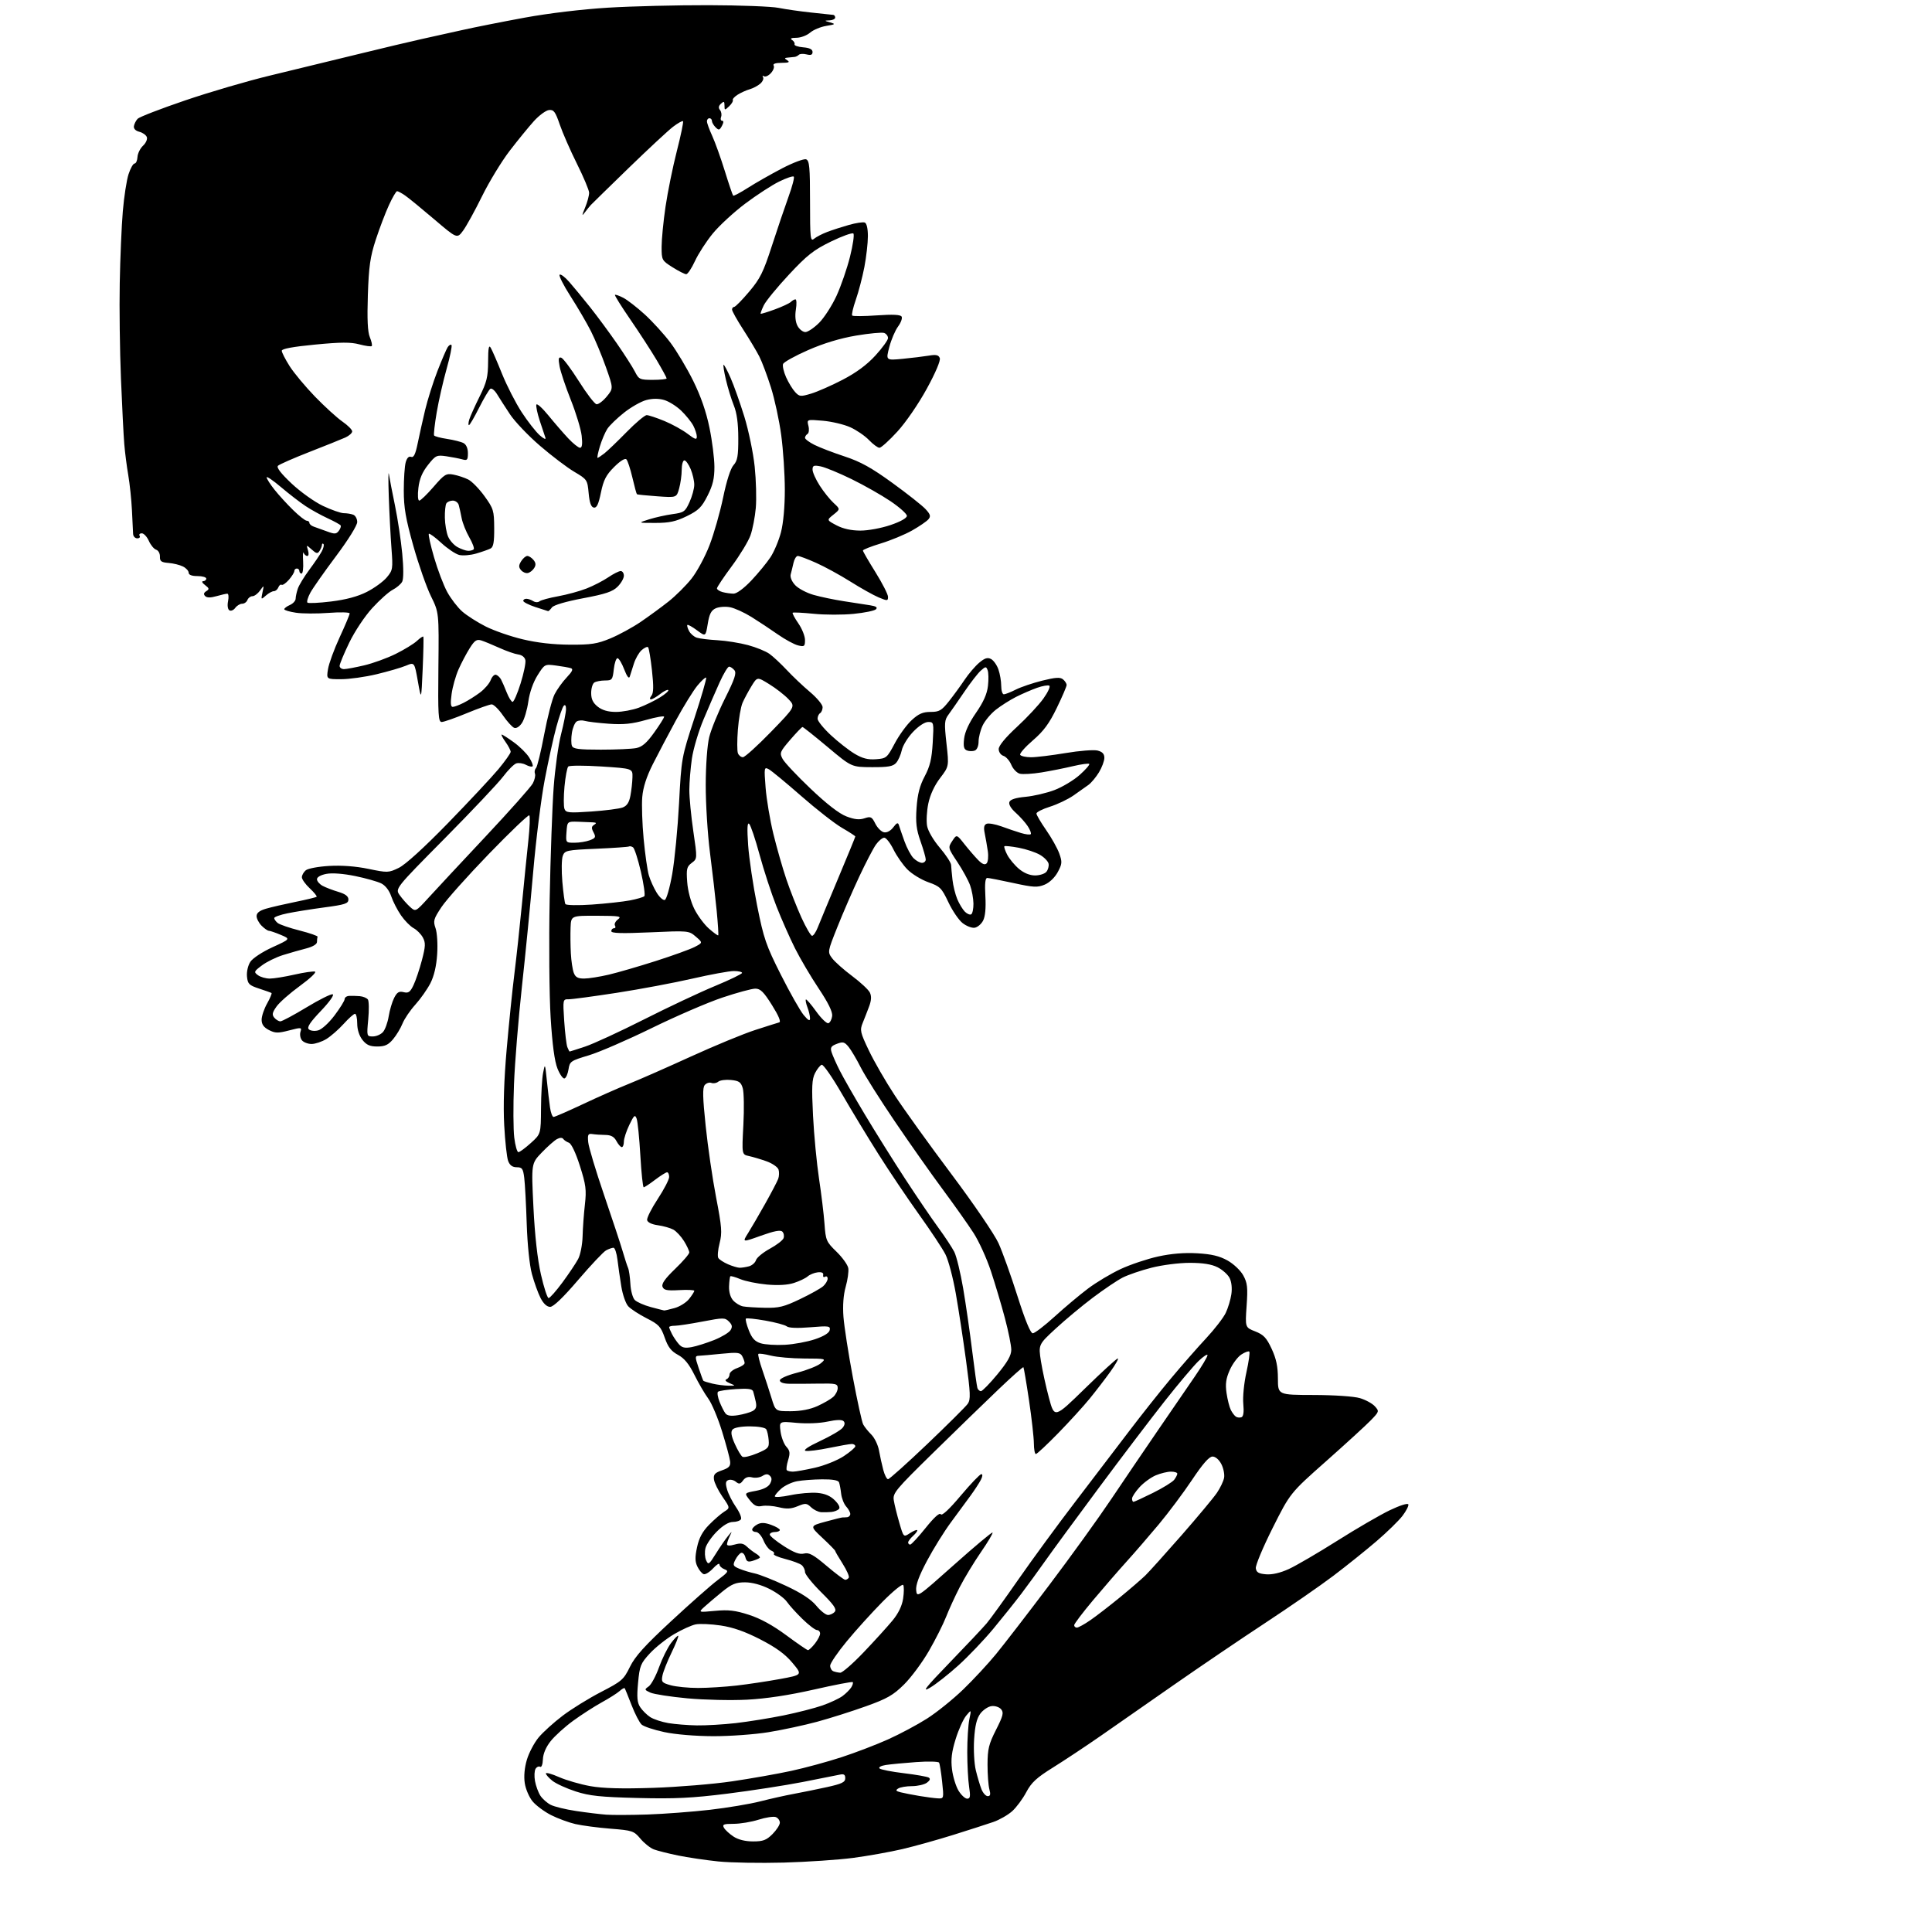 <?xml version="1.0" encoding="UTF-8" standalone="no"?>
<svg 
  version="1.1" 
  xmlns="http://www.w3.org/2000/svg" 
  xmlns:xlink="http://www.w3.org/1999/xlink" 
  xmlns:svg="http://www.w3.org/2000/svg"
  xmlns:rdf="http://www.w3.org/1999/02/22-rdf-syntax-ns#"
  xmlns:cc="http://creativecommons.org/ns#"
  xmlns:dc="http://purl.org/dc/elements/1.1/"
  viewBox="0 0 768 768"
  width="768"
  height="768"
>
<style>svg {background-color: white; }</style>"
<path stroke="none" fill="black" fill-rule="evenodd" d="M311.50,740.41C302.15,740.66 290.45,740.46 285.50,739.95C280.55,739.44 273.35,738.37 269.50,737.58C265.65,736.79 261.34,735.70 259.91,735.16C258.49,734.62 256.09,732.71 254.58,730.91C251.97,727.81 251.41,727.62 242.67,726.93C237.63,726.53 231.33,725.69 228.68,725.08C226.02,724.46 221.69,722.86 219.06,721.53C216.42,720.19 213.13,717.76 211.75,716.12C210.37,714.48 208.96,711.20 208.60,708.82C208.19,706.08 208.50,702.67 209.45,699.50C210.27,696.75 212.36,692.79 214.09,690.69C215.82,688.60 220.13,684.70 223.67,682.02C227.20,679.34 234.07,675.10 238.92,672.59C247.16,668.34 247.92,667.68 250.40,662.61C252.44,658.44 256.25,654.21 266.78,644.45C274.33,637.44 282.64,630.10 285.26,628.13C289.52,624.93 289.81,624.48 288.01,623.81C286.91,623.40 286.00,622.53 286.00,621.89C286.00,621.24 284.86,621.93 283.48,623.43C282.09,624.93 280.40,625.97 279.73,625.75C279.05,625.53 277.93,624.19 277.24,622.77C276.27,620.78 276.23,619.00 277.09,615.04C277.88,611.35 279.23,608.82 281.85,606.15C283.86,604.10 286.57,601.75 287.88,600.92C290.25,599.42 290.25,599.42 287.18,594.96C285.49,592.51 283.97,589.42 283.81,588.10C283.56,586.14 284.14,585.47 287.00,584.48C289.83,583.50 290.45,582.81 290.23,580.88C290.09,579.57 288.64,574.20 287.01,568.94C285.39,563.69 282.93,557.84 281.53,555.94C280.14,554.05 277.66,549.79 276.02,546.49C273.88,542.19 272.03,539.93 269.50,538.57C266.80,537.12 265.55,535.50 264.23,531.73C262.70,527.35 261.88,526.48 257.00,524.01C253.97,522.47 250.70,520.33 249.71,519.24C248.73,518.15 247.50,514.62 246.98,511.38C246.45,508.15 245.76,503.36 245.45,500.75C245.14,498.14 244.43,496.00 243.87,496.00C243.32,496.00 242.00,496.46 240.94,497.03C239.88,497.60 234.89,502.89 229.85,508.78C223.88,515.77 219.99,519.50 218.69,519.50C217.42,519.50 216.04,518.23 214.89,516.00C213.90,514.08 212.36,509.80 211.46,506.50C210.49,502.92 209.66,494.85 209.38,486.50C209.13,478.80 208.69,470.59 208.40,468.25C207.94,464.54 207.56,464.00 205.41,464.00C203.71,464.00 202.66,463.23 202.00,461.51C201.48,460.14 200.77,453.73 200.43,447.26C200.01,439.54 200.35,429.15 201.42,417.00C202.31,406.82 203.69,393.32 204.49,387.00C205.28,380.68 206.62,368.30 207.47,359.50C208.31,350.70 209.47,339.27 210.03,334.11C210.59,328.94 210.76,324.44 210.41,324.11C210.06,323.77 202.84,330.67 194.36,339.43C185.89,348.20 177.39,357.71 175.49,360.58C172.35,365.31 172.13,366.09 173.14,368.98C173.76,370.75 174.05,375.33 173.78,379.33C173.48,384.02 172.54,388.01 171.09,390.85C169.86,393.24 167.17,397.07 165.11,399.35C163.04,401.63 160.75,405.02 160.00,406.88C159.26,408.74 157.56,411.56 156.23,413.13C154.35,415.37 152.98,416.00 149.98,416.00C147.03,416.00 145.67,415.39 144.07,413.37C142.79,411.73 142.00,409.26 142.00,406.87C142.00,404.74 141.60,403.00 141.12,403.00C140.63,403.00 138.59,404.81 136.59,407.03C134.59,409.25 131.50,411.94 129.73,413.03C127.95,414.11 125.32,414.99 123.87,415.00C122.43,415.00 120.70,414.35 120.04,413.55C119.38,412.75 119.11,411.24 119.44,410.19C120.02,408.37 119.81,408.34 114.92,409.61C110.51,410.76 109.38,410.73 106.89,409.45C104.83,408.38 104.00,407.20 104.00,405.36C104.00,403.94 104.98,401.03 106.18,398.90C107.38,396.77 108.16,394.89 107.93,394.74C107.69,394.58 105.47,393.79 103.00,392.98C98.99,391.66 98.47,391.14 98.18,388.18C98.00,386.27 98.57,383.78 99.52,382.33C100.46,380.90 104.29,378.38 108.34,376.53C115.50,373.26 115.50,373.26 111.63,371.63C109.50,370.73 107.36,370.00 106.88,370.00C106.40,370.00 105.10,369.10 104.00,368.00C102.90,366.90 102.00,365.17 102.00,364.16C102.00,362.89 103.17,361.98 105.75,361.22C107.81,360.62 113.09,359.40 117.47,358.51C121.86,357.62 125.63,356.70 125.86,356.48C126.09,356.25 124.86,354.74 123.14,353.13C121.41,351.52 120.00,349.53 120.00,348.72C120.00,347.91 120.70,346.66 121.56,345.95C122.41,345.24 126.59,344.46 130.85,344.22C135.79,343.93 141.42,344.35 146.45,345.39C154.08,346.97 154.45,346.96 158.52,344.99C161.13,343.73 168.51,337.02 177.98,327.30C186.37,318.68 195.43,308.99 198.12,305.77C200.80,302.54 203.00,299.43 203.00,298.85C203.00,298.28 202.07,296.50 200.93,294.90C199.79,293.31 199.12,292.00 199.44,292.00C199.76,292.00 201.92,293.38 204.25,295.07C206.58,296.75 209.33,299.47 210.36,301.11C211.40,302.74 212.01,304.33 211.71,304.62C211.41,304.92 210.22,304.65 209.05,304.03C207.88,303.40 206.15,303.15 205.21,303.47C204.27,303.79 201.93,306.14 200.00,308.70C198.07,311.27 187.62,322.33 176.77,333.30C157.04,353.24 157.04,353.24 158.91,355.87C159.94,357.32 161.78,359.40 163.00,360.50C165.21,362.50 165.21,362.50 170.36,356.85C173.19,353.74 183.37,342.82 192.98,332.58C202.60,322.33 211.07,312.80 211.81,311.39C212.55,309.99 212.93,308.25 212.65,307.54C212.38,306.83 212.57,305.83 213.06,305.34C213.56,304.84 215.03,298.82 216.32,291.96C217.62,285.11 219.47,277.93 220.45,276.00C221.43,274.07 223.60,271.05 225.28,269.28C227.53,266.91 227.96,265.94 226.92,265.61C226.14,265.36 223.47,264.88 221.00,264.56C216.54,263.97 216.47,264.01 213.68,268.45C211.96,271.19 210.53,275.25 210.02,278.86C209.56,282.13 208.43,285.94 207.52,287.34C206.52,288.86 205.27,289.66 204.39,289.32C203.59,289.01 201.57,286.79 199.92,284.38C198.26,281.97 196.26,280.00 195.46,280.00C194.67,280.00 190.22,281.58 185.57,283.50C180.92,285.43 176.42,287.00 175.58,287.00C174.24,287.00 174.07,284.24 174.27,265.25C174.50,243.49 174.50,243.49 171.31,237.00C169.55,233.42 166.40,224.43 164.31,217.00C161.27,206.19 160.51,201.81 160.51,195.00C160.51,190.32 160.85,185.28 161.27,183.79C161.76,182.03 162.51,181.26 163.42,181.61C164.45,182.00 165.14,180.61 166.02,176.32C166.67,173.12 168.01,167.12 168.99,163.00C169.98,158.88 172.18,151.90 173.89,147.50C175.61,143.10 177.43,138.84 177.95,138.03C178.47,137.22 179.15,136.82 179.47,137.14C179.79,137.46 178.92,141.72 177.54,146.61C176.16,151.50 174.38,159.31 173.59,163.97C172.80,168.63 172.34,172.74 172.56,173.10C172.79,173.47 175.12,174.09 177.74,174.48C180.36,174.88 183.29,175.62 184.25,176.13C185.34,176.71 186.00,178.24 186.00,180.15C186.00,182.87 185.73,183.16 183.75,182.60C182.51,182.26 179.67,181.70 177.42,181.37C173.57,180.81 173.17,181.00 170.13,184.83C167.85,187.71 166.74,190.36 166.32,193.95C165.97,196.89 166.12,199.00 166.67,199.00C167.19,199.00 169.74,196.54 172.34,193.53C176.67,188.52 177.33,188.11 180.28,188.67C182.05,189.01 184.68,189.88 186.13,190.61C187.58,191.33 190.48,194.31 192.58,197.21C196.17,202.18 196.41,202.95 196.45,209.89C196.49,215.48 196.14,217.46 195.00,218.04C194.18,218.46 191.63,219.36 189.34,220.03C187.05,220.71 183.99,220.96 182.53,220.60C181.07,220.23 177.87,218.08 175.42,215.82C172.97,213.56 170.74,211.93 170.47,212.20C170.20,212.47 171.13,216.69 172.55,221.57C173.97,226.46 176.31,232.63 177.76,235.30C179.21,237.96 181.90,241.46 183.74,243.08C185.58,244.69 189.77,247.37 193.06,249.03C196.34,250.69 202.96,252.99 207.77,254.13C213.47,255.50 219.97,256.24 226.50,256.27C235.01,256.32 237.41,255.94 242.63,253.78C246.00,252.38 251.40,249.44 254.63,247.25C257.86,245.05 262.86,241.40 265.74,239.12C268.62,236.84 272.75,232.73 274.91,229.99C277.08,227.25 280.29,221.29 282.04,216.75C283.80,212.21 286.23,203.66 287.46,197.75C288.83,191.12 290.41,186.20 291.59,184.90C293.16,183.16 293.50,181.26 293.48,174.14C293.47,168.23 292.90,164.12 291.69,161.13C290.72,158.73 289.30,154.12 288.55,150.88C287.79,147.65 287.39,145.00 287.64,145.00C287.90,145.00 289.16,147.37 290.44,150.27C291.72,153.17 294.17,160.07 295.88,165.60C297.58,171.13 299.44,180.08 300.00,185.50C300.56,190.91 300.76,198.30 300.44,201.92C300.12,205.54 299.17,210.44 298.33,212.80C297.49,215.17 294.14,220.68 290.90,225.06C287.65,229.43 285.00,233.41 285.00,233.89C285.00,234.37 286.01,235.04 287.25,235.37C288.49,235.70 290.45,235.98 291.60,235.99C292.86,235.99 295.72,233.88 298.68,230.75C301.41,227.86 304.83,223.70 306.28,221.50C307.73,219.30 309.61,214.82 310.46,211.54C311.40,207.88 311.99,201.32 311.98,194.54C311.97,188.47 311.33,178.78 310.55,173.00C309.78,167.22 307.94,158.68 306.46,154.00C304.98,149.32 302.91,143.81 301.86,141.75C300.82,139.69 297.94,134.88 295.48,131.07C293.02,127.27 291.00,123.67 291.00,123.07C291.00,122.48 291.38,122.00 291.84,122.00C292.31,122.00 294.98,119.29 297.78,115.97C302.16,110.80 303.44,108.23 306.84,97.72C309.02,91.00 312.01,82.19 313.47,78.15C314.94,74.11 315.87,70.54 315.54,70.21C315.21,69.88 312.58,70.77 309.69,72.19C306.80,73.61 300.73,77.56 296.20,80.97C291.67,84.38 285.88,89.72 283.33,92.84C280.78,95.95 277.61,100.86 276.27,103.75C274.94,106.64 273.37,109.00 272.78,109.00C272.19,109.00 269.75,107.76 267.36,106.25C263.10,103.56 263.00,103.38 263.00,98.13C263.00,95.17 263.70,87.97 264.56,82.13C265.42,76.28 267.44,66.36 269.05,60.07C270.66,53.78 271.77,48.43 271.51,48.18C271.26,47.93 269.48,48.92 267.55,50.39C265.62,51.86 257.69,59.24 249.91,66.78C242.14,74.33 235.36,80.95 234.85,81.50C234.35,82.05 233.26,83.40 232.43,84.50C231.25,86.09 231.28,85.67 232.60,82.50C233.51,80.30 234.22,77.63 234.18,76.57C234.13,75.51 231.95,70.33 229.33,65.07C226.71,59.81 223.64,52.80 222.51,49.50C220.77,44.41 220.12,43.54 218.24,43.74C217.02,43.87 214.33,45.84 212.26,48.12C210.19,50.41 205.87,55.70 202.65,59.89C199.43,64.07 194.47,72.22 191.62,78.00C188.78,83.78 185.38,89.94 184.07,91.71C181.69,94.91 181.69,94.91 172.59,87.16C167.59,82.90 162.39,78.64 161.03,77.71C159.67,76.77 158.24,76.00 157.85,76.00C157.46,76.00 156.00,78.51 154.59,81.58C153.18,84.65 150.83,90.84 149.36,95.33C147.16,102.09 146.61,105.88 146.23,117.27C145.91,126.94 146.14,131.93 147.02,134.05C147.71,135.71 148.04,137.29 147.77,137.56C147.49,137.84 145.29,137.53 142.86,136.89C139.44,135.97 135.49,135.99 125.23,136.98C116.45,137.82 112.00,138.65 112.00,139.43C112.00,140.08 113.41,142.83 115.13,145.55C116.85,148.26 121.41,153.72 125.24,157.68C129.08,161.64 133.98,166.10 136.11,167.58C138.25,169.06 140.00,170.81 140.00,171.48C140.00,172.14 138.79,173.23 137.30,173.91C135.82,174.58 129.41,177.16 123.05,179.64C116.70,182.12 111.05,184.60 110.50,185.15C109.83,185.82 111.62,188.16 115.89,192.19C119.45,195.54 125.00,199.50 128.39,201.11C131.75,202.70 135.48,204.00 136.67,204.00C137.86,204.00 139.55,204.27 140.42,204.61C141.29,204.94 142.00,206.25 142.00,207.52C142.00,208.86 138.45,214.57 133.56,221.10C128.92,227.30 124.32,233.84 123.35,235.64C122.38,237.45 121.87,239.20 122.21,239.55C122.56,239.89 126.80,239.69 131.64,239.10C137.55,238.37 142.19,237.13 145.80,235.30C148.75,233.81 152.32,231.22 153.72,229.56C156.15,226.67 156.23,226.14 155.62,218.02C155.26,213.33 154.78,204.10 154.55,197.50C154.32,190.90 154.34,186.85 154.60,188.50C154.85,190.15 155.94,195.78 157.02,201.00C158.10,206.22 159.39,214.78 159.89,220.00C160.45,225.82 160.44,230.17 159.87,231.24C159.36,232.20 157.67,233.64 156.12,234.44C154.56,235.24 150.91,238.51 147.99,241.70C145.00,244.97 141.01,250.96 138.84,255.45C136.73,259.82 135.00,263.98 135.00,264.70C135.00,265.41 135.79,265.99 136.75,265.99C137.71,265.98 141.34,265.30 144.81,264.48C148.28,263.66 153.91,261.62 157.31,259.93C160.72,258.24 164.51,255.92 165.75,254.76C166.98,253.60 168.12,252.85 168.28,253.08C168.44,253.31 168.32,259.12 168.02,266.00C167.47,278.50 167.47,278.50 166.11,270.85C164.76,263.20 164.76,263.20 161.37,264.62C159.51,265.40 154.27,266.92 149.74,268.01C145.21,269.10 138.85,269.99 135.62,269.99C129.74,270.00 129.74,270.00 130.39,265.99C130.74,263.78 132.82,258.09 135.01,253.35C137.21,248.60 139.00,244.33 139.00,243.85C139.00,243.38 135.24,243.28 130.65,243.63C126.06,243.98 120.21,243.96 117.65,243.57C115.09,243.19 113.00,242.56 113.00,242.18C113.00,241.79 114.01,241.03 115.25,240.49C116.49,239.94 117.51,238.82 117.52,238.00C117.53,237.18 117.92,235.38 118.39,234.00C118.85,232.62 120.90,229.25 122.95,226.50C125.00,223.75 127.23,220.45 127.92,219.16C128.60,217.88 128.90,216.57 128.58,216.25C128.26,215.93 127.99,216.08 127.98,216.58C127.98,217.09 127.55,218.16 127.05,218.96C126.26,220.20 125.80,220.13 123.93,218.46C121.73,216.50 121.73,216.50 122.43,218.75C122.83,220.03 122.71,221.00 122.15,221.00C121.61,221.00 120.95,220.44 120.70,219.75C120.44,219.06 120.35,220.64 120.50,223.25C120.65,225.86 120.37,228.00 119.88,228.00C119.40,228.00 119.00,227.55 119.00,227.00C119.00,226.45 118.55,226.00 118.00,226.00C117.45,226.00 117.00,226.45 117.00,226.99C117.00,227.54 116.03,229.10 114.85,230.46C113.67,231.82 112.36,232.72 111.95,232.47C111.54,232.22 110.95,232.68 110.64,233.51C110.32,234.33 109.52,235.00 108.86,235.00C108.20,235.00 106.77,235.79 105.68,236.75C103.75,238.46 103.72,238.42 104.34,235.50C104.98,232.51 104.98,232.51 103.37,234.75C102.48,235.99 101.12,237.00 100.35,237.00C99.57,237.00 98.68,237.68 98.36,238.50C98.05,239.33 97.10,240.00 96.25,240.00C95.41,240.00 94.18,240.74 93.51,241.65C92.85,242.56 91.80,242.99 91.18,242.61C90.53,242.21 90.31,240.69 90.66,238.96C90.98,237.33 90.85,236.00 90.37,236.00C89.88,236.00 87.93,236.45 86.03,236.99C83.70,237.66 82.25,237.65 81.55,236.95C80.84,236.24 80.98,235.63 82.00,235.00C83.27,234.21 83.20,233.86 81.50,232.57C80.39,231.74 80.06,231.05 80.75,231.03C81.44,231.01 82.00,230.55 82.00,230.00C82.00,229.45 80.42,229.00 78.50,229.00C76.25,229.00 75.00,228.52 75.00,227.67C75.00,226.94 73.99,225.83 72.75,225.20C71.51,224.57 68.92,223.93 67.00,223.78C64.10,223.55 63.51,223.12 63.58,221.26C63.62,220.03 62.95,218.80 62.08,218.52C61.21,218.25 59.90,216.67 59.17,215.01C58.43,213.36 57.17,212.00 56.36,212.00C55.55,212.00 55.16,212.45 55.50,213.00C55.84,213.55 55.42,214.00 54.56,214.00C53.70,214.00 52.96,213.21 52.91,212.25C52.86,211.29 52.65,207.05 52.45,202.83C52.24,198.61 51.58,192.31 50.98,188.83C50.38,185.35 49.67,179.80 49.40,176.50C49.12,173.20 48.53,161.50 48.08,150.50C47.63,139.50 47.41,122.40 47.60,112.50C47.78,102.60 48.33,89.78 48.82,84.00C49.31,78.22 50.33,71.59 51.10,69.25C51.86,66.91 52.94,65.00 53.49,65.00C54.05,65.00 54.57,63.84 54.65,62.42C54.73,61.00 55.73,58.97 56.87,57.91C58.01,56.84 58.68,55.32 58.36,54.48C58.04,53.66 56.70,52.71 55.37,52.38C53.88,52.00 53.07,51.15 53.23,50.14C53.38,49.24 54.05,47.92 54.72,47.21C55.38,46.51 63.87,43.22 73.58,39.92C83.29,36.61 98.49,32.16 107.36,30.03C116.24,27.90 131.82,24.11 142.00,21.61C152.18,19.12 163.65,16.39 167.50,15.55C171.35,14.71 178.55,13.11 183.50,12.00C188.45,10.88 199.70,8.65 208.50,7.03C218.08,5.27 231.40,3.68 241.71,3.05C251.18,2.47 269.18,2.03 281.71,2.06C294.25,2.09 306.75,2.57 309.50,3.13C312.25,3.68 318.10,4.52 322.50,4.99C326.90,5.46 330.84,5.88 331.25,5.92C331.66,5.96 332.00,6.45 332.00,7.00C332.00,7.55 330.99,8.04 329.75,8.10C327.61,8.19 327.62,8.23 330.00,8.91C332.26,9.56 332.10,9.69 328.42,10.30C326.18,10.67 323.30,11.88 322.02,12.98C320.74,14.09 318.30,15.01 316.60,15.02C314.52,15.03 313.94,15.31 314.84,15.88C315.57,16.34 316.02,17.12 315.84,17.61C315.65,18.10 317.19,18.64 319.25,18.81C321.83,19.02 323.00,19.60 323.00,20.67C323.00,21.79 322.36,22.06 320.65,21.63C319.36,21.30 317.97,21.37 317.57,21.77C317.16,22.17 316.42,22.56 315.92,22.62C315.41,22.69 314.21,22.81 313.25,22.89C311.75,23.01 311.71,23.17 313.00,24.00C314.11,24.72 313.52,24.97 310.69,24.98C308.26,24.99 307.12,25.38 307.54,26.06C307.90,26.65 307.42,27.99 306.46,29.04C305.51,30.09 304.27,30.67 303.71,30.32C303.15,29.97 302.97,30.15 303.32,30.71C303.67,31.27 303.18,32.41 302.23,33.25C301.28,34.08 299.38,35.09 298.00,35.49C296.62,35.88 294.47,36.86 293.22,37.65C291.96,38.44 291.10,39.41 291.31,39.79C291.51,40.18 290.85,41.29 289.84,42.25C288.08,43.92 288.00,43.91 288.00,41.96C288.00,40.27 287.76,40.14 286.60,41.21C285.63,42.10 285.51,42.88 286.21,43.74C286.77,44.42 286.96,45.66 286.64,46.49C286.32,47.32 286.51,48.00 287.07,48.00C287.71,48.00 287.68,48.72 286.99,50.02C286.04,51.79 285.72,51.86 284.45,50.60C283.65,49.80 283.00,48.66 283.00,48.07C283.00,47.48 282.55,47.00 282.00,47.00C281.45,47.00 281.01,47.56 281.02,48.25C281.03,48.94 281.97,51.52 283.11,54.00C284.25,56.48 286.50,62.75 288.11,67.94C289.72,73.13 291.22,77.55 291.44,77.77C291.66,77.99 294.29,76.59 297.30,74.67C300.30,72.75 306.39,69.28 310.83,66.96C315.29,64.64 319.60,63.02 320.45,63.34C321.76,63.85 322.00,66.44 322.00,80.09C322.00,94.85 322.14,96.13 323.62,94.90C324.51,94.17 326.87,92.94 328.87,92.19C330.86,91.43 334.75,90.18 337.50,89.40C340.25,88.62 343.06,88.20 343.75,88.46C344.52,88.75 345.00,90.85 345.00,93.88C345.00,96.60 344.37,102.13 343.60,106.17C342.82,110.20 341.29,116.06 340.19,119.19C339.10,122.31 338.46,125.12 338.77,125.44C339.09,125.76 343.48,125.73 348.53,125.37C354.85,124.93 357.93,125.07 358.40,125.84C358.78,126.45 358.15,128.22 357.01,129.77C355.86,131.32 354.29,134.99 353.52,137.93C352.11,143.28 352.11,143.28 358.80,142.64C362.49,142.28 367.18,141.71 369.23,141.37C372.13,140.88 373.10,141.10 373.58,142.35C373.95,143.32 371.90,148.17 368.40,154.55C365.09,160.60 360.07,167.90 356.71,171.57C353.47,175.11 350.27,178.00 349.60,178.00C348.93,178.00 347.05,176.62 345.44,174.94C343.83,173.25 340.48,170.96 338.00,169.84C335.53,168.72 330.62,167.56 327.10,167.25C320.71,166.70 320.71,166.70 321.36,169.29C321.72,170.71 321.56,172.16 321.00,172.50C320.45,172.84 320.00,173.53 320.00,174.04C320.00,174.55 321.69,175.81 323.75,176.84C325.81,177.88 331.21,179.95 335.74,181.44C342.11,183.54 346.42,185.93 354.74,191.97C360.66,196.26 366.58,200.94 367.90,202.36C369.85,204.46 370.07,205.22 369.07,206.42C368.39,207.23 365.46,209.24 362.56,210.88C359.66,212.52 354.07,214.83 350.14,216.03C346.21,217.22 343.01,218.49 343.02,218.85C343.03,219.21 345.28,223.09 348.02,227.48C350.76,231.88 353.00,236.27 353.00,237.25C353.00,238.91 352.76,238.93 349.27,237.47C347.22,236.61 342.16,233.78 338.02,231.17C333.89,228.57 327.74,225.21 324.37,223.72C321.01,222.22 317.75,221.00 317.14,221.00C316.54,221.00 315.76,222.24 315.43,223.75C315.09,225.26 314.59,227.33 314.31,228.34C314.02,229.42 314.76,231.18 316.11,232.62C317.37,233.96 320.68,235.71 323.45,236.49C326.23,237.28 331.65,238.41 335.50,239.00C339.35,239.60 344.02,240.32 345.88,240.61C348.25,240.98 348.95,241.45 348.20,242.20C347.62,242.78 343.63,243.60 339.32,244.02C335.02,244.45 327.90,244.44 323.50,243.99C319.10,243.55 315.32,243.36 315.10,243.58C314.88,243.79 315.89,245.68 317.35,247.79C318.81,249.89 320.00,252.87 320.00,254.41C320.00,256.96 319.75,257.16 317.25,256.56C315.74,256.20 312.12,254.23 309.21,252.20C306.31,250.16 301.58,247.04 298.71,245.25C295.85,243.47 292.00,241.72 290.17,241.38C288.34,241.03 285.80,241.23 284.51,241.81C282.71,242.63 281.98,244.06 281.34,247.99C280.50,253.09 280.50,253.09 277.07,250.56C275.19,249.16 273.46,248.20 273.24,248.43C273.02,248.65 273.32,249.74 273.92,250.85C274.51,251.96 275.90,253.15 277.01,253.50C278.12,253.86 281.83,254.31 285.26,254.50C288.69,254.70 294.14,255.58 297.37,256.45C300.60,257.32 304.43,258.88 305.87,259.92C307.32,260.95 310.41,263.84 312.75,266.33C315.08,268.83 319.24,272.77 322.00,275.09C324.75,277.41 327.00,280.12 327.00,281.10C327.00,282.08 326.55,283.16 326.00,283.50C325.45,283.84 325.00,284.84 325.00,285.71C325.00,286.59 327.36,289.52 330.25,292.21C333.14,294.90 337.39,298.23 339.69,299.61C342.81,301.48 344.98,302.04 348.19,301.81C352.34,301.51 352.62,301.28 355.68,295.51C357.43,292.21 360.46,288.05 362.42,286.26C365.17,283.73 366.86,283.00 369.92,283.00C373.37,283.00 374.29,282.46 377.23,278.75C379.08,276.41 381.89,272.56 383.47,270.19C385.06,267.82 387.66,264.78 389.25,263.44C391.47,261.58 392.57,261.24 393.97,261.98C394.97,262.52 396.29,264.38 396.89,266.13C397.50,267.87 398.00,270.81 398.00,272.65C398.00,274.49 398.47,276.00 399.04,276.00C399.61,276.00 401.75,275.16 403.79,274.13C405.83,273.10 410.57,271.50 414.32,270.56C419.63,269.25 421.46,269.13 422.57,270.06C423.36,270.71 424.00,271.72 424.00,272.30C424.00,272.88 422.24,276.99 420.08,281.43C417.09,287.61 414.86,290.63 410.57,294.32C407.49,296.97 405.23,299.56 405.54,300.07C405.86,300.58 407.78,301.01 409.81,301.02C411.84,301.03 418.01,300.28 423.53,299.36C429.04,298.43 434.78,297.98 436.28,298.35C438.22,298.84 439.00,299.67 439.00,301.27C438.99,302.50 438.03,305.07 436.86,307.00C435.69,308.93 433.81,311.18 432.69,312.00C431.58,312.82 428.87,314.73 426.69,316.24C424.51,317.75 420.31,319.75 417.36,320.68C414.41,321.60 412.00,322.83 412.00,323.39C412.00,323.95 413.74,326.91 415.86,329.96C417.99,333.01 420.33,337.20 421.08,339.28C422.29,342.67 422.22,343.43 420.47,346.68C419.32,348.82 417.19,350.86 415.27,351.66C412.42,352.85 410.86,352.77 402.80,351.01C397.74,349.90 393.08,349.00 392.45,349.00C391.65,349.00 391.42,351.23 391.70,356.25C391.96,361.05 391.65,364.35 390.77,366.00C390.05,367.38 388.53,368.63 387.42,368.79C386.30,368.96 384.15,368.12 382.63,366.93C381.12,365.74 378.58,362.01 376.99,358.63C374.31,352.97 373.70,352.36 369.03,350.70C366.25,349.72 362.52,347.44 360.74,345.65C358.96,343.86 356.46,340.28 355.18,337.70C353.90,335.11 352.25,333.00 351.50,333.00C350.75,333.00 349.26,334.24 348.19,335.75C347.11,337.26 344.13,343.00 341.55,348.50C338.97,354.00 335.07,362.98 332.89,368.46C328.93,378.39 328.93,378.42 330.81,380.95C331.85,382.34 335.42,385.51 338.74,387.99C342.06,390.47 345.23,393.42 345.78,394.55C346.48,395.99 346.39,397.64 345.50,400.05C344.79,401.95 343.64,404.91 342.94,406.62C341.76,409.50 341.95,410.37 345.35,417.51C347.38,421.79 352.01,429.83 355.66,435.39C359.30,440.95 369.43,455.04 378.18,466.70C387.02,478.49 395.35,490.70 396.93,494.20C398.50,497.67 401.90,507.14 404.47,515.25C407.54,524.91 409.64,530.00 410.55,530.00C411.31,530.00 415.21,527.02 419.22,523.37C423.22,519.73 429.20,514.71 432.50,512.23C435.80,509.74 441.65,506.25 445.50,504.46C449.35,502.67 456.03,500.43 460.35,499.48C465.58,498.33 470.77,497.90 475.92,498.20C481.63,498.53 484.76,499.28 487.97,501.07C490.39,502.43 493.15,505.04 494.22,507.00C495.86,509.98 496.06,511.76 495.55,519.09C494.95,527.68 494.95,527.68 498.99,529.26C502.31,530.57 503.46,531.79 505.50,536.17C507.33,540.11 507.98,543.19 507.99,548.00C508.00,554.50 508.00,554.50 522.25,554.53C530.41,554.55 538.25,555.08 540.59,555.78C542.84,556.45 545.51,557.90 546.52,559.02C548.31,561.00 548.27,561.12 544.92,564.59C543.04,566.54 535.06,573.84 527.19,580.82C512.87,593.50 512.87,593.50 505.89,607.41C502.05,615.06 499.04,622.26 499.20,623.41C499.43,625.04 500.33,625.57 503.28,625.81C505.70,626.01 508.94,625.26 512.35,623.70C515.27,622.36 523.90,617.32 531.54,612.50C539.17,607.67 548.58,602.21 552.45,600.35C556.49,598.42 559.64,597.42 559.84,598.02C560.03,598.59 558.98,600.64 557.51,602.57C556.04,604.50 551.39,609.04 547.17,612.66C542.95,616.28 535.23,622.47 530.00,626.43C524.77,630.38 512.62,638.79 503.00,645.11C493.38,651.44 477.18,662.42 467.00,669.51C456.82,676.61 443.62,685.81 437.65,689.96C431.68,694.11 423.13,699.78 418.65,702.57C412.04,706.68 410.02,708.54 407.94,712.45C406.54,715.10 404.01,718.50 402.33,720.00C400.64,721.50 397.30,723.42 394.88,724.26C392.47,725.09 385.32,727.40 379.00,729.38C372.68,731.36 363.51,733.92 358.64,735.06C353.76,736.20 344.99,737.76 339.14,738.54C333.29,739.31 320.85,740.15 311.50,740.41zM299.33,731.99C303.33,732.00 304.65,731.50 307.08,729.08C308.68,727.47 310.00,725.43 310.00,724.55C310.00,723.66 309.28,722.66 308.39,722.32C307.51,721.98 304.43,722.44 301.55,723.35C298.68,724.26 294.20,725.00 291.61,725.00C287.63,725.00 287.04,725.24 287.78,726.57C288.26,727.43 289.97,729.00 291.58,730.06C293.44,731.29 296.25,731.99 299.33,731.99zM257.50,721.29C264.10,721.06 275.19,720.22 282.14,719.43C289.09,718.63 298.14,717.12 302.25,716.06C306.36,715.01 312.37,713.67 315.61,713.08C318.85,712.48 324.76,711.28 328.75,710.40C334.67,709.09 336.00,708.45 336.00,706.88C336.00,705.41 335.47,705.08 333.75,705.46C332.51,705.73 325.88,707.05 319.00,708.39C312.12,709.73 298.68,711.81 289.12,713.01C275.04,714.77 268.28,715.10 253.62,714.73C238.65,714.36 234.35,713.90 228.87,712.13C225.22,710.95 221.06,709.05 219.62,707.92C218.18,706.78 217.00,705.46 217.00,704.98C217.00,704.50 219.36,705.15 222.25,706.43C225.14,707.70 230.73,709.31 234.67,710.02C239.68,710.91 247.20,711.11 259.67,710.70C269.48,710.37 283.57,709.21 291.00,708.11C298.43,707.02 309.00,705.15 314.50,703.96C320.00,702.77 329.03,700.31 334.57,698.50C340.10,696.69 348.43,693.50 353.07,691.41C357.70,689.33 364.65,685.62 368.50,683.17C372.35,680.72 378.81,675.52 382.86,671.61C386.92,667.70 392.81,661.35 395.96,657.50C399.12,653.65 408.66,641.27 417.16,630.00C425.67,618.73 436.71,603.42 441.68,596.00C446.66,588.58 455.06,576.20 460.34,568.50C465.62,560.80 472.21,551.20 474.97,547.17C477.74,543.13 480.00,539.33 480.00,538.72C480.00,538.11 478.39,539.16 476.42,541.05C474.45,542.95 468.40,550.12 462.97,557.00C457.54,563.88 445.75,579.40 436.76,591.50C427.77,603.60 418.20,616.65 415.49,620.50C412.78,624.35 408.52,630.20 406.02,633.50C403.52,636.80 398.48,643.10 394.83,647.50C391.18,651.90 384.95,658.42 381.00,662.00C377.04,665.58 371.94,669.59 369.65,670.92C366.31,672.87 367.84,670.92 377.50,660.92C384.11,654.09 390.72,647.07 392.20,645.32C393.69,643.56 399.38,635.68 404.86,627.80C410.34,619.92 420.50,606.05 427.44,596.98C434.37,587.92 443.97,575.33 448.77,569.00C453.57,562.67 461.06,553.23 465.43,548.00C469.80,542.77 476.12,535.55 479.48,531.96C482.83,528.36 486.33,523.83 487.25,521.89C488.17,519.96 489.18,516.60 489.49,514.44C489.84,512.06 489.55,509.51 488.77,508.00C488.06,506.62 485.90,504.71 483.99,503.75C481.59,502.55 478.14,502.00 472.91,502.00C468.67,502.00 461.98,502.86 457.74,503.94C453.57,505.00 448.41,506.77 446.27,507.86C444.13,508.95 438.81,512.54 434.44,515.83C430.07,519.12 423.41,524.67 419.63,528.16C412.77,534.50 412.77,534.50 413.79,541.10C414.36,544.73 415.80,551.32 416.99,555.75C419.16,563.79 419.16,563.79 431.33,551.90C438.02,545.37 443.88,540.01 444.34,540.01C444.79,540.00 443.47,542.36 441.40,545.25C439.33,548.14 435.61,552.98 433.15,556.00C430.69,559.02 425.04,565.21 420.61,569.75C416.17,574.29 412.20,578.00 411.77,578.00C411.35,578.00 410.99,576.09 410.98,573.75C410.96,571.41 410.10,563.72 409.05,556.65C408.00,549.59 406.99,543.66 406.82,543.48C406.64,543.31 402.22,547.24 397.00,552.22C391.77,557.20 380.14,568.49 371.15,577.31C355.88,592.28 354.83,593.55 355.30,596.42C355.57,598.12 356.56,602.11 357.49,605.31C359.18,611.12 359.18,611.12 361.67,609.48C363.05,608.58 364.36,608.03 364.59,608.26C364.82,608.49 364.11,609.50 363.01,610.49C361.90,611.49 361.00,612.69 361.00,613.15C361.00,613.62 361.37,614.00 361.82,614.00C362.27,614.00 365.03,611.02 367.94,607.39C371.32,603.17 373.50,601.20 373.96,601.94C374.42,602.69 377.32,599.99 381.89,594.56C385.86,589.85 389.54,586.00 390.09,586.00C390.68,586.00 390.61,586.89 389.91,588.25C389.27,589.49 387.44,592.30 385.84,594.50C384.24,596.70 380.73,601.48 378.03,605.12C375.34,608.76 371.05,615.65 368.51,620.43C365.31,626.45 363.98,630.06 364.19,632.15C364.50,635.14 364.67,635.02 379.31,621.98C387.45,614.72 394.31,608.98 394.55,609.22C394.79,609.46 392.72,612.96 389.94,616.99C387.16,621.03 383.36,627.29 381.50,630.92C379.64,634.54 377.20,639.86 376.08,642.74C374.95,645.63 371.90,651.70 369.28,656.24C366.67,660.78 362.21,666.79 359.39,669.59C355.04,673.89 352.68,675.24 344.17,678.29C338.63,680.28 329.92,683.04 324.80,684.43C319.69,685.81 311.00,687.68 305.50,688.57C300.00,689.47 290.10,690.18 283.50,690.16C276.46,690.14 268.42,689.47 264.05,688.53C259.95,687.66 255.90,686.31 255.05,685.54C254.20,684.76 252.40,681.29 251.06,677.82C249.72,674.34 248.49,671.32 248.32,671.09C248.15,670.86 247.22,671.38 246.26,672.25C245.29,673.11 242.10,675.13 239.16,676.74C236.22,678.36 231.13,681.64 227.84,684.03C224.55,686.43 220.53,690.07 218.90,692.12C217.01,694.51 215.90,697.13 215.81,699.39C215.74,701.34 215.25,702.66 214.73,702.33C214.20,702.01 213.38,702.36 212.90,703.12C212.43,703.88 212.32,706.08 212.67,708.00C213.02,709.92 213.98,712.54 214.80,713.80C215.62,715.07 217.47,716.71 218.90,717.44C220.33,718.18 224.88,719.29 229.00,719.90C233.12,720.52 238.53,721.18 241.00,721.36C243.47,721.54 250.90,721.51 257.50,721.29zM372.87,714.88C375.20,715.00 375.22,714.90 374.51,708.25C374.12,704.54 373.57,701.13 373.29,700.67C373.01,700.21 368.89,700.12 364.14,700.46C359.39,700.80 353.98,701.32 352.12,701.61C350.25,701.90 349.13,702.51 349.62,702.98C350.10,703.45 354.46,704.30 359.30,704.88C364.13,705.46 368.59,706.25 369.20,706.62C369.93,707.07 369.68,707.76 368.46,708.65C367.45,709.39 364.79,710.01 362.56,710.02C360.33,710.02 357.85,710.44 357.05,710.95C355.90,711.67 356.11,711.99 358.07,712.48C359.42,712.82 362.77,713.47 365.51,713.93C368.26,714.39 371.56,714.82 372.87,714.88zM384.47,715.00C385.69,715.00 385.83,714.13 385.23,710.25C384.83,707.64 384.50,701.45 384.50,696.50C384.50,691.55 384.87,685.70 385.32,683.50C386.15,679.50 386.15,679.50 384.07,682.00C382.93,683.38 381.04,687.56 379.89,691.29C378.30,696.42 377.94,699.37 378.44,703.36C378.80,706.26 379.97,710.06 381.03,711.82C382.10,713.57 383.64,715.00 384.47,715.00zM392.64,714.00C393.68,714.00 393.85,713.30 393.29,711.25C392.88,709.74 392.55,705.29 392.56,701.37C392.58,695.29 393.07,693.27 395.93,687.64C398.75,682.08 399.07,680.79 397.97,679.47C397.26,678.61 395.55,678.03 394.18,678.20C392.82,678.36 390.80,679.71 389.70,681.18C388.27,683.11 387.57,686.00 387.23,691.39C386.96,695.53 387.26,701.07 387.90,703.71C388.54,706.34 389.55,709.74 390.15,711.25C390.75,712.76 391.87,714.00 392.64,714.00zM277.00,685.87C280.57,685.93 287.55,685.52 292.50,684.96C297.45,684.39 305.97,683.02 311.44,681.91C316.90,680.80 323.88,679.01 326.94,677.94C330.00,676.87 333.59,675.18 334.92,674.20C336.26,673.21 337.81,671.66 338.39,670.75C338.96,669.84 339.22,668.90 338.96,668.66C338.71,668.43 331.75,669.76 323.50,671.64C313.62,673.88 304.58,675.25 297.00,675.65C290.68,675.98 280.01,675.74 273.29,675.12C266.57,674.50 259.94,673.47 258.54,672.84C256.14,671.74 256.11,671.61 257.85,670.39C258.87,669.68 260.72,666.26 261.96,662.80C263.21,659.33 265.35,655.01 266.72,653.18C268.08,651.36 269.38,650.05 269.60,650.26C269.82,650.48 268.62,653.49 266.95,656.94C265.27,660.40 263.65,664.49 263.34,666.04C262.83,668.61 263.11,668.94 266.64,669.92C268.76,670.51 273.65,670.99 277.50,670.99C281.35,670.99 288.25,670.55 292.84,670.03C297.43,669.50 305.19,668.33 310.10,667.43C319.01,665.79 319.01,665.79 314.99,660.99C312.11,657.54 308.51,654.92 302.24,651.69C296.13,648.55 291.39,646.89 286.50,646.16C282.65,645.59 278.17,645.39 276.53,645.72C274.90,646.05 271.05,647.79 267.97,649.60C264.88,651.41 260.55,654.85 258.34,657.24C254.64,661.26 254.27,662.18 253.64,668.95C253.10,674.73 253.29,676.79 254.49,678.63C255.34,679.92 257.12,681.69 258.45,682.56C259.78,683.43 263.04,684.51 265.69,684.96C268.33,685.40 273.43,685.81 277.00,685.87zM334.00,664.93C334.82,664.97 339.04,661.30 343.36,656.76C347.69,652.22 352.83,646.56 354.78,644.19C357.12,641.36 358.56,638.38 359.00,635.49C359.37,633.06 359.39,630.63 359.04,630.06C358.69,629.50 354.98,632.52 350.78,636.77C346.59,641.02 340.19,648.08 336.58,652.47C332.96,656.85 330.00,661.20 330.00,662.13C330.00,663.07 330.56,664.06 331.25,664.34C331.94,664.62 333.18,664.88 334.00,664.93zM321.18,655.96C321.55,655.98 322.79,654.81 323.93,653.37C325.07,651.92 326.00,650.12 326.00,649.37C326.00,648.61 325.44,647.99 324.75,647.98C324.06,647.97 321.48,646.00 319.00,643.59C316.52,641.18 313.73,638.09 312.78,636.71C311.84,635.34 308.71,633.04 305.84,631.61C302.56,629.97 298.95,629.00 296.16,629.00C292.51,629.00 290.88,629.67 287.10,632.73C284.57,634.79 281.39,637.48 280.03,638.72C277.56,640.97 277.56,640.97 284.23,640.34C289.58,639.84 292.26,640.15 297.71,641.91C302.21,643.35 307.21,646.09 312.50,650.00C316.90,653.26 320.80,655.94 321.18,655.96zM428.07,647.00C428.66,647.00 431.05,645.69 433.38,644.08C435.72,642.48 440.97,638.42 445.06,635.08C449.15,631.73 453.76,627.76 455.31,626.25C456.85,624.74 463.34,617.53 469.73,610.24C476.11,602.94 482.42,595.38 483.74,593.43C485.07,591.48 486.35,588.78 486.60,587.43C486.84,586.08 486.35,583.64 485.50,581.99C484.58,580.22 483.15,579.00 482.00,579.00C480.65,579.00 478.14,581.86 473.87,588.25C470.48,593.34 464.50,601.32 460.60,606.00C456.69,610.67 450.88,617.39 447.68,620.92C444.48,624.46 438.52,631.34 434.43,636.21C430.35,641.08 427.00,645.50 427.00,646.03C427.00,646.57 427.48,647.00 428.07,647.00zM329.13,641.98C330.02,641.99 331.25,641.41 331.84,640.69C332.68,639.68 331.44,637.89 326.47,632.97C322.91,629.44 320.00,625.81 320.00,624.90C320.00,623.99 319.40,622.75 318.68,622.15C317.95,621.54 315.01,620.45 312.15,619.72C309.29,618.99 307.25,618.08 307.62,617.72C307.98,617.35 307.53,616.76 306.61,616.40C305.68,616.05 304.29,614.24 303.51,612.38C302.74,610.52 301.40,609.00 300.55,609.00C299.70,609.00 299.00,608.57 299.00,608.04C299.00,607.50 299.91,606.58 301.03,605.98C302.53,605.18 303.98,605.23 306.53,606.15C308.44,606.84 310.00,607.76 310.00,608.20C310.00,608.64 309.10,609.00 308.00,609.00C306.90,609.00 306.00,609.46 306.00,610.01C306.00,610.57 308.51,612.63 311.59,614.60C315.68,617.22 317.83,618.01 319.63,617.56C321.60,617.06 323.34,618.01 328.60,622.47C332.18,625.51 335.51,628.00 336.00,628.00C336.48,628.00 337.12,627.62 337.41,627.15C337.70,626.68 336.60,624.19 334.97,621.61C333.34,619.04 332.00,616.74 332.00,616.51C332.00,616.27 329.72,613.95 326.93,611.34C321.87,606.60 321.87,606.60 328.17,604.88C331.63,603.93 334.70,603.17 334.98,603.20C335.27,603.22 336.06,603.18 336.75,603.12C337.44,603.05 338.00,602.47 338.00,601.83C338.00,601.18 337.27,599.85 336.37,598.86C335.48,597.87 334.58,595.58 334.37,593.78C334.17,591.98 333.79,589.94 333.53,589.25C333.22,588.42 330.94,588.02 326.78,588.06C323.33,588.09 318.84,588.43 316.82,588.81C314.79,589.19 311.98,590.51 310.57,591.74C309.16,592.98 308.00,594.36 308.00,594.82C308.00,595.28 310.81,595.07 314.25,594.35C317.69,593.63 322.48,593.22 324.89,593.44C327.92,593.71 330.08,594.62 331.85,596.40C333.48,598.03 334.07,599.31 333.46,599.90C332.93,600.41 331.60,600.92 330.50,601.03C329.40,601.14 327.57,601.18 326.42,601.12C325.28,601.05 323.48,600.17 322.42,599.16C320.68,597.50 320.18,597.46 317.09,598.74C314.49,599.82 312.71,599.92 309.59,599.15C307.34,598.59 304.33,598.37 302.89,598.66C300.87,599.06 299.78,598.54 298.05,596.34C295.81,593.50 295.81,593.50 300.43,592.64C303.42,592.08 305.43,591.07 306.12,589.78C306.88,588.35 306.87,587.47 306.07,586.67C305.24,585.84 304.46,585.86 303.09,586.71C302.07,587.35 300.21,587.61 298.97,587.28C297.43,586.88 296.27,587.27 295.38,588.49C294.30,589.97 293.79,590.07 292.54,589.04C291.71,588.34 290.37,588.03 289.57,588.34C288.43,588.77 288.31,589.60 289.03,592.11C289.54,593.88 291.13,597.03 292.57,599.10C294.01,601.18 294.90,603.36 294.54,603.94C294.18,604.52 292.73,605.00 291.32,605.00C289.69,605.00 287.38,606.38 284.95,608.82C282.85,610.92 280.82,613.87 280.44,615.38C280.06,616.89 280.17,619.07 280.69,620.23C281.56,622.17 281.85,621.98 284.56,617.62C286.18,615.03 288.31,611.92 289.31,610.71C291.11,608.50 291.11,608.50 290.06,610.68C289.48,611.89 289.00,613.32 289.00,613.86C289.00,614.50 290.11,614.54 292.05,613.98C294.42,613.31 295.51,613.49 296.89,614.80C297.87,615.74 299.54,617.01 300.59,617.63C301.64,618.26 302.27,618.99 302.00,619.26C301.73,619.53 300.46,620.07 299.18,620.47C297.33,621.03 296.75,620.75 296.30,619.05C296.00,617.88 295.24,617.08 294.62,617.29C294.01,617.49 292.96,618.73 292.30,620.04C291.22,622.20 291.36,622.53 293.90,623.60C295.43,624.24 298.22,625.09 300.09,625.48C301.97,625.88 307.55,628.10 312.50,630.42C318.61,633.28 322.46,635.82 324.50,638.30C326.15,640.31 328.23,641.96 329.13,641.98zM450.58,597.00C450.90,597.00 454.39,595.40 458.33,593.44C462.27,591.48 466.06,589.14 466.75,588.25C467.44,587.35 468.00,586.25 468.00,585.81C468.00,585.36 466.86,585.00 465.47,585.00C464.08,585.00 461.37,585.66 459.45,586.46C457.54,587.26 454.63,589.38 452.98,591.18C451.34,592.98 450.00,595.02 450.00,595.72C450.00,596.43 450.26,597.00 450.58,597.00zM353.01,588.00C353.53,588.00 360.55,581.71 368.61,574.03C376.67,566.34 383.90,559.15 384.68,558.05C385.89,556.32 385.80,554.00 384.01,540.77C382.87,532.37 381.04,520.40 379.94,514.16C378.85,507.93 377.00,500.95 375.84,498.66C374.68,496.37 369.97,489.25 365.37,482.84C360.78,476.43 353.51,465.63 349.22,458.84C344.93,452.05 338.35,441.19 334.60,434.70C330.85,428.21 327.27,423.06 326.64,423.26C326.01,423.46 324.82,424.95 323.99,426.58C322.75,429.02 322.61,432.00 323.19,443.52C323.58,451.21 324.66,462.45 325.57,468.50C326.49,474.55 327.47,482.63 327.75,486.46C328.22,493.08 328.46,493.63 332.54,497.59C334.90,499.88 337.00,502.83 337.21,504.13C337.42,505.43 336.96,508.75 336.18,511.50C335.26,514.75 334.95,518.95 335.29,523.50C335.59,527.35 337.26,538.15 339.02,547.50C340.77,556.85 342.62,565.28 343.13,566.23C343.63,567.18 345.09,569.00 346.38,570.28C347.66,571.57 349.02,574.39 349.41,576.56C349.80,578.73 350.56,582.19 351.10,584.25C351.64,586.31 352.50,588.00 353.01,588.00zM315.22,585.00C316.26,585.00 320.20,584.30 323.98,583.44C327.76,582.58 332.90,580.51 335.42,578.84C337.94,577.18 340.00,575.40 340.00,574.91C340.00,574.41 339.37,574.00 338.61,574.00C337.84,574.00 333.79,574.71 329.61,575.57C325.42,576.44 321.21,576.96 320.25,576.74C319.15,576.49 321.27,575.04 326.00,572.83C330.12,570.91 334.13,568.56 334.91,567.62C335.83,566.50 335.98,565.58 335.33,564.93C334.69,564.29 332.50,564.34 328.98,565.10C325.82,565.78 320.74,565.98 316.67,565.61C309.73,564.96 309.73,564.96 310.28,569.06C310.58,571.31 311.62,574.03 312.58,575.09C314.03,576.69 314.15,577.60 313.28,580.45C312.70,582.34 312.47,584.14 312.78,584.44C313.08,584.75 314.18,585.00 315.22,585.00zM301.01,577.71C305.44,575.84 305.79,575.44 305.56,572.49C305.42,570.73 304.98,568.78 304.59,568.15C304.19,567.50 301.37,567.00 298.06,567.00C294.56,567.00 291.82,567.51 291.18,568.28C290.42,569.20 290.67,570.79 292.11,574.00C293.21,576.44 294.57,578.74 295.15,579.09C295.73,579.45 298.36,578.83 301.01,577.71zM493.51,563.36C494.29,563.06 494.54,561.26 494.23,558.04C493.97,555.31 494.51,549.80 495.47,545.50C496.40,541.29 496.92,537.59 496.62,537.28C496.31,536.98 494.88,537.50 493.44,538.45C491.99,539.39 489.93,542.17 488.85,544.61C487.34,548.02 487.04,550.14 487.57,553.77C487.95,556.37 488.72,559.40 489.28,560.50C489.84,561.60 490.75,562.80 491.31,563.16C491.86,563.52 492.85,563.61 493.51,563.36zM293.33,562.56C295.48,562.22 298.10,561.48 299.13,560.93C300.54,560.17 300.87,559.24 300.43,557.21C300.10,555.72 299.64,553.89 299.40,553.13C299.08,552.11 297.37,551.87 292.53,552.18C288.98,552.41 285.77,552.89 285.40,553.26C285.03,553.63 285.32,555.41 286.03,557.22C286.75,559.02 287.80,561.11 288.37,561.85C289.09,562.78 290.60,563.00 293.33,562.56zM314.39,560.98C318.36,560.96 322.07,560.24 324.98,558.92C327.45,557.80 330.26,556.17 331.23,555.29C332.20,554.41 333.00,552.83 333.00,551.78C333.00,550.06 332.26,549.89 325.25,550.01C320.99,550.08 315.81,550.11 313.75,550.07C311.41,550.03 310.00,549.52 310.00,548.72C310.00,547.98 312.92,546.69 316.99,545.64C320.83,544.65 324.99,542.99 326.24,541.96C328.49,540.07 328.46,540.07 319.69,540.03C314.85,540.01 308.87,539.49 306.40,538.87C303.94,538.25 301.71,537.95 301.46,538.21C301.20,538.46 301.92,541.33 303.05,544.59C304.17,547.84 305.81,552.86 306.69,555.75C308.28,561.00 308.28,561.00 314.39,560.98zM389.95,553.00C390.50,553.00 393.44,549.99 396.48,546.31C400.51,541.41 402.00,538.79 402.00,536.56C402.00,534.87 400.86,529.23 399.47,524.00C398.09,518.77 395.58,510.36 393.91,505.31C392.24,500.25 389.13,493.42 387.00,490.13C384.88,486.83 379.35,479.02 374.72,472.77C370.09,466.52 361.54,454.38 355.72,445.80C349.89,437.21 343.80,427.56 342.17,424.34C340.55,421.13 338.38,417.45 337.35,416.18C335.72,414.17 335.10,414.01 332.67,414.94C330.37,415.81 329.99,416.41 330.56,418.25C330.95,419.49 332.38,422.74 333.76,425.47C335.14,428.21 339.63,436.08 343.76,442.97C347.88,449.86 355.07,461.35 359.74,468.50C364.40,475.65 370.37,484.43 372.99,488.00C375.60,491.57 378.46,495.91 379.34,497.63C380.22,499.36 381.80,505.88 382.87,512.13C383.93,518.39 385.55,529.58 386.46,537.00C387.38,544.42 388.31,551.06 388.53,551.75C388.75,552.44 389.39,553.00 389.95,553.00zM289.50,550.83C292.50,550.87 292.50,550.87 290.00,549.82C288.52,549.20 288.01,548.58 288.75,548.30C289.44,548.04 290.00,547.17 290.00,546.36C290.00,545.56 291.35,544.43 293.00,543.85C294.65,543.27 296.00,542.37 296.00,541.84C296.00,541.30 295.58,540.09 295.07,539.14C294.27,537.63 293.21,537.50 286.82,538.14C282.80,538.55 278.74,538.90 277.81,538.94C276.24,539.00 276.23,539.33 277.71,543.75C278.58,546.36 279.43,548.66 279.59,548.87C279.76,549.07 281.38,549.58 283.20,550.01C285.01,550.44 287.85,550.81 289.50,550.83zM274.97,535.49C276.91,535.13 280.93,533.86 283.91,532.67C286.88,531.48 289.80,529.72 290.39,528.77C291.22,527.44 291.07,526.64 289.77,525.34C288.18,523.75 287.54,523.75 279.29,525.33C274.45,526.26 269.49,527.01 268.25,527.01C267.01,527.00 266.00,527.25 266.00,527.57C266.00,527.88 266.51,529.11 267.13,530.32C267.75,531.52 268.97,533.32 269.85,534.32C271.07,535.73 272.24,535.99 274.97,535.49zM312.00,534.58C315.57,534.39 320.97,533.39 324.00,532.36C327.54,531.16 329.61,529.87 329.83,528.72C330.13,527.09 329.48,527.00 322.10,527.61C317.07,528.03 313.57,527.90 312.77,527.26C312.07,526.69 308.24,525.66 304.24,524.96C300.25,524.25 296.77,523.90 296.51,524.16C296.24,524.43 296.76,526.53 297.67,528.83C298.91,531.99 300.07,533.26 302.41,533.98C304.11,534.51 308.43,534.78 312.00,534.58zM264.00,520.93C264.27,520.96 266.17,520.53 268.20,519.96C270.24,519.39 272.83,517.76 273.95,516.33C275.08,514.90 276.00,513.45 276.00,513.12C276.00,512.78 273.30,512.65 270.00,512.84C265.12,513.11 263.89,512.87 263.36,511.51C262.91,510.32 264.37,508.26 268.36,504.42C271.46,501.44 274.00,498.49 274.00,497.87C274.00,497.25 273.06,495.21 271.91,493.36C270.76,491.50 268.85,489.44 267.66,488.79C266.47,488.14 263.71,487.36 261.51,487.05C259.08,486.72 257.41,485.91 257.24,484.99C257.08,484.16 258.98,480.39 261.47,476.60C263.96,472.80 266.00,468.87 266.00,467.85C266.00,466.83 265.63,466.00 265.18,466.00C264.73,466.00 262.59,467.34 260.43,468.97C258.27,470.61 256.22,471.96 255.89,471.97C255.55,471.99 254.95,466.31 254.55,459.36C254.15,452.40 253.49,445.81 253.08,444.70C252.43,442.94 252.05,443.26 250.17,447.15C248.98,449.62 248.00,452.61 248.00,453.82C248.00,455.02 247.63,456.00 247.17,456.00C246.71,456.00 245.76,454.92 245.05,453.60C244.13,451.87 242.90,451.19 240.64,451.16C238.91,451.14 236.60,450.98 235.50,450.81C233.77,450.54 233.54,450.98 233.82,454.00C233.99,455.93 236.83,465.38 240.12,475.00C243.41,484.62 246.75,494.75 247.55,497.50C248.35,500.25 249.30,503.18 249.66,504.00C250.03,504.82 250.44,507.70 250.59,510.39C250.73,513.08 251.52,515.95 252.34,516.77C253.17,517.60 256.01,518.85 258.67,519.57C261.33,520.28 263.73,520.89 264.00,520.93zM304.03,519.86C309.62,519.98 311.63,519.49 318.03,516.42C322.14,514.46 326.29,512.14 327.25,511.27C328.21,510.40 329.00,509.06 329.00,508.29C329.00,507.51 328.54,507.17 327.98,507.52C327.41,507.86 327.07,507.55 327.23,506.82C327.41,505.96 326.65,505.59 325.05,505.77C323.71,505.92 321.91,506.65 321.05,507.40C320.20,508.14 317.74,509.31 315.59,510.00C313.05,510.82 309.28,511.03 304.78,510.62C300.98,510.26 296.26,509.30 294.28,508.47C292.31,507.65 290.53,507.14 290.32,507.35C290.12,507.55 289.89,509.35 289.81,511.35C289.73,513.58 290.36,515.74 291.44,516.94C292.41,518.01 294.17,519.08 295.35,519.31C296.53,519.54 300.44,519.79 304.03,519.86zM218.08,516.00C218.59,516.00 221.07,513.19 223.61,509.75C226.14,506.31 228.93,502.15 229.81,500.50C230.70,498.85 231.50,494.80 231.59,491.50C231.67,488.20 232.09,482.48 232.51,478.80C233.17,472.96 232.91,470.98 230.52,463.47C228.86,458.25 227.13,454.61 226.14,454.25C225.24,453.92 224.22,453.23 223.88,452.72C223.50,452.16 222.51,452.20 221.38,452.82C220.34,453.38 217.63,455.79 215.34,458.17C211.19,462.50 211.19,462.50 212.05,479.92C212.61,491.23 213.66,500.61 215.04,506.67C216.21,511.80 217.58,516.00 218.08,516.00zM294.00,503.95C294.82,503.96 296.50,503.71 297.72,503.38C298.94,503.05 300.20,501.95 300.52,500.92C300.85,499.90 303.31,497.87 306.00,496.40C308.69,494.94 311.15,493.05 311.47,492.21C311.80,491.36 311.59,490.19 311.00,489.60C310.25,488.85 307.76,489.32 302.49,491.21C295.04,493.89 295.04,493.89 297.36,490.20C298.64,488.16 301.70,482.90 304.17,478.50C306.64,474.10 308.97,469.65 309.35,468.61C309.73,467.57 309.79,465.91 309.48,464.92C309.16,463.94 307.01,462.46 304.70,461.63C302.39,460.81 299.24,459.87 297.69,459.54C294.88,458.93 294.88,458.93 295.50,447.22C295.84,440.77 295.73,434.20 295.26,432.60C294.55,430.17 293.79,429.64 290.60,429.31C288.51,429.10 286.23,429.40 285.53,429.98C284.83,430.56 283.59,430.78 282.79,430.47C281.98,430.16 280.79,430.55 280.14,431.33C279.24,432.42 279.32,436.18 280.52,447.62C281.37,455.81 283.23,468.57 284.66,475.98C286.94,487.81 287.11,490.04 286.05,494.19C285.38,496.79 285.15,499.44 285.54,500.06C285.92,500.69 287.65,501.81 289.37,502.56C291.09,503.31 293.18,503.93 294.00,503.95zM206.07,458.00C206.58,458.00 208.80,456.37 211.00,454.38C215.00,450.77 215.00,450.77 215.06,440.63C215.09,435.06 215.46,428.70 215.89,426.50C216.64,422.61 216.68,422.70 217.38,429.50C217.78,433.35 218.34,438.19 218.64,440.25C218.93,442.31 219.57,444.00 220.05,444.00C220.53,444.00 225.77,441.71 231.71,438.92C237.64,436.12 245.88,432.48 250.00,430.83C254.12,429.18 265.21,424.30 274.64,419.99C284.06,415.69 295.54,410.95 300.14,409.46C304.74,407.97 309.06,406.60 309.74,406.42C310.54,406.19 309.53,403.78 306.87,399.54C303.60,394.31 302.27,393.00 300.26,393.00C298.88,393.00 293.00,394.59 287.19,396.54C281.37,398.48 268.72,403.95 259.06,408.68C249.40,413.41 238.12,418.30 234.00,419.53C226.87,421.66 226.48,421.93 226.00,425.05C225.72,426.86 225.01,428.50 224.41,428.70C223.82,428.90 222.55,427.13 221.61,424.78C220.45,421.89 219.56,415.29 218.89,404.50C218.34,395.67 218.17,374.60 218.50,357.50C218.83,340.45 219.54,320.43 220.09,313.01C220.63,305.59 221.96,296.06 223.04,291.84C224.12,287.62 225.00,283.14 225.00,281.88C225.00,280.49 224.65,279.97 224.10,280.55C223.60,281.07 222.27,284.88 221.15,289.00C220.02,293.12 217.94,302.57 216.53,310.00C215.11,317.43 213.05,333.85 211.96,346.50C210.86,359.15 208.83,379.84 207.44,392.49C206.06,405.13 204.65,422.45 204.32,430.99C203.98,439.52 204.03,449.09 204.43,452.25C204.82,455.41 205.56,458.00 206.07,458.00zM226.44,418.00C226.57,418.00 229.33,417.12 232.58,416.04C235.84,414.96 246.38,410.10 256.00,405.24C265.62,400.37 278.33,394.39 284.23,391.95C290.13,389.50 294.96,387.16 294.98,386.75C294.99,386.34 293.51,386.00 291.70,386.00C289.88,386.00 282.47,387.36 275.23,389.02C268.00,390.68 254.52,393.21 245.29,394.64C236.05,396.07 227.42,397.23 226.11,397.22C223.73,397.19 223.72,397.22 224.28,405.85C224.60,410.61 225.16,415.29 225.53,416.25C225.91,417.21 226.32,418.00 226.44,418.00zM148.22,412.00C149.58,412.00 151.39,411.21 152.24,410.25C153.09,409.29 154.11,406.48 154.51,404.00C154.91,401.52 155.89,398.22 156.69,396.66C157.84,394.41 158.63,393.94 160.46,394.40C162.37,394.88 163.07,394.38 164.39,391.58C165.28,389.71 166.78,385.25 167.72,381.67C169.16,376.16 169.22,374.78 168.10,372.69C167.37,371.33 165.72,369.65 164.42,368.96C163.12,368.26 160.88,365.99 159.43,363.90C157.98,361.81 156.22,358.39 155.52,356.30C154.72,353.95 153.20,351.99 151.54,351.16C150.07,350.43 145.40,349.11 141.18,348.24C136.47,347.28 132.05,346.94 129.75,347.38C127.51,347.80 126.00,348.66 126.00,349.51C126.00,350.29 127.01,351.47 128.25,352.14C129.49,352.80 132.30,353.88 134.50,354.53C137.30,355.37 138.50,356.28 138.50,357.58C138.50,359.17 137.13,359.62 129.00,360.70C123.78,361.40 117.14,362.46 114.25,363.06C111.36,363.65 109.00,364.50 109.00,364.95C109.00,365.39 109.61,366.27 110.37,366.89C111.12,367.51 115.05,368.87 119.12,369.90C123.18,370.93 126.39,372.05 126.25,372.39C126.11,372.72 126.00,373.66 126.00,374.46C126.00,375.34 124.31,376.35 121.75,377.01C119.41,377.60 115.25,378.80 112.50,379.65C109.75,380.51 105.97,382.36 104.11,383.77C100.92,386.16 100.83,386.40 102.55,387.66C103.56,388.40 105.67,389.00 107.24,389.00C108.82,389.00 113.23,388.29 117.06,387.42C120.88,386.55 124.56,386.02 125.23,386.24C125.90,386.47 123.21,389.01 119.25,391.89C115.29,394.77 111.09,398.46 109.93,400.10C108.23,402.49 108.05,403.36 109.03,404.54C109.70,405.34 110.79,406.00 111.45,406.00C112.11,406.00 116.80,403.49 121.86,400.43C126.92,397.36 131.60,395.03 132.26,395.25C132.95,395.48 130.92,398.33 127.56,401.85C123.25,406.37 121.95,408.35 122.75,409.15C123.36,409.76 124.99,409.97 126.40,409.61C127.87,409.25 130.67,406.71 132.98,403.65C135.19,400.72 137.00,397.80 137.00,397.16C137.00,396.52 137.79,395.95 138.75,395.89C139.71,395.83 141.62,395.87 143.00,395.99C144.38,396.11 145.84,396.72 146.26,397.35C146.67,397.98 146.73,401.54 146.38,405.25C145.75,411.94 145.77,412.00 148.22,412.00zM329.30,406.74C329.96,406.52 330.63,405.23 330.80,403.88C331.00,402.21 329.25,398.65 325.45,392.95C322.34,388.30 318.11,381.12 316.04,377.00C313.97,372.88 310.63,365.33 308.63,360.23C306.62,355.14 303.61,345.91 301.93,339.73C300.26,333.56 298.40,328.05 297.81,327.50C297.06,326.79 296.94,329.28 297.40,336.00C297.77,341.23 299.37,352.02 300.97,360.00C303.59,373.10 304.50,375.76 310.42,387.50C314.03,394.65 318.10,401.85 319.48,403.50C321.32,405.69 321.99,406.05 322.00,404.82C322.00,403.89 321.54,401.91 320.97,400.43C320.41,398.94 320.13,397.54 320.35,397.32C320.57,397.10 322.40,399.21 324.42,402.03C326.44,404.84 328.64,406.96 329.30,406.74zM232.23,388.99C234.03,388.98 238.43,388.28 242.00,387.44C245.57,386.60 253.98,384.16 260.67,382.02C267.37,379.88 274.32,377.37 276.12,376.44C279.40,374.74 279.40,374.74 276.60,372.33C273.83,369.95 273.69,369.93 258.40,370.62C247.05,371.12 243.00,371.00 243.00,370.15C243.00,369.52 243.48,369.00 244.06,369.00C244.64,369.00 244.82,368.52 244.46,367.93C244.10,367.35 244.63,366.24 245.65,365.47C247.28,364.23 246.26,364.06 237.25,364.03C227.00,364.00 227.00,364.00 226.81,368.75C226.71,371.36 226.76,375.96 226.92,378.96C227.08,381.96 227.60,385.45 228.08,386.71C228.74,388.46 229.72,389.00 232.23,388.99zM285.51,371.81C285.67,371.64 285.39,367.23 284.89,362.00C284.38,356.77 283.19,346.43 282.23,339.00C281.28,331.57 280.52,319.43 280.54,312.00C280.56,304.17 281.14,296.19 281.93,293.00C282.67,289.98 285.49,283.07 288.19,277.66C292.09,269.86 292.86,267.54 291.93,266.41C291.28,265.64 290.34,265.00 289.83,265.00C289.31,265.00 287.62,267.81 286.06,271.25C284.50,274.69 281.61,281.35 279.64,286.05C277.66,290.76 275.60,297.73 275.04,301.55C274.49,305.37 274.03,310.97 274.02,313.99C274.01,317.00 274.72,324.39 275.60,330.40C277.21,341.34 277.21,341.34 274.97,343.02C273.00,344.51 272.79,345.39 273.17,350.60C273.42,354.09 274.59,358.48 276.02,361.34C277.36,364.01 279.97,367.52 281.83,369.15C283.69,370.79 285.34,371.98 285.51,371.81zM322.82,372.00C323.34,372.00 324.33,370.54 325.04,368.75C325.75,366.96 329.40,358.17 333.16,349.20C336.92,340.24 340.00,332.73 340.00,332.52C340.00,332.32 337.64,330.78 334.75,329.11C331.86,327.44 324.56,321.74 318.52,316.45C312.48,311.16 306.67,306.36 305.61,305.79C303.76,304.80 303.71,305.08 304.34,313.13C304.70,317.73 306.09,326.00 307.43,331.50C308.78,337.00 311.09,345.10 312.58,349.50C314.06,353.90 316.77,360.76 318.58,364.75C320.40,368.74 322.31,372.00 322.82,372.00zM386.08,363.45C386.59,363.14 386.98,361.22 386.96,359.19C386.93,357.16 386.34,353.90 385.64,351.95C384.95,350.00 382.67,345.83 380.58,342.69C376.83,337.04 376.81,336.94 378.54,334.30C380.29,331.63 380.29,331.63 383.39,335.57C385.10,337.73 387.55,340.57 388.83,341.87C390.43,343.51 391.48,343.92 392.19,343.21C392.76,342.64 392.98,340.45 392.67,338.34C392.36,336.23 391.81,333.04 391.44,331.26C390.95,328.89 391.17,327.87 392.23,327.46C393.04,327.16 395.67,327.63 398.10,328.51C400.52,329.40 404.00,330.58 405.84,331.13C407.68,331.69 409.43,331.90 409.73,331.60C410.03,331.31 409.50,329.89 408.56,328.45C407.62,327.01 405.45,324.59 403.76,323.07C401.87,321.38 400.89,319.73 401.25,318.80C401.63,317.79 403.76,317.11 407.66,316.75C410.87,316.45 416.05,315.24 419.17,314.06C422.28,312.88 426.78,310.18 429.17,308.06C431.55,305.94 433.27,303.96 432.99,303.67C432.71,303.39 429.79,303.79 426.49,304.57C423.20,305.35 417.59,306.47 414.03,307.05C410.48,307.63 406.60,307.86 405.41,307.57C404.22,307.27 402.70,305.68 402.02,304.05C401.34,302.41 399.93,300.80 398.89,300.47C397.83,300.13 397.00,298.95 397.00,297.76C397.00,296.43 399.67,293.19 404.25,288.96C408.24,285.28 412.97,280.21 414.76,277.70C416.56,275.19 417.62,272.88 417.12,272.57C416.62,272.27 414.43,272.64 412.26,273.41C410.08,274.18 406.32,275.81 403.90,277.03C401.48,278.26 397.87,280.55 395.87,282.12C393.87,283.69 391.51,286.52 390.62,288.39C389.73,290.27 389.00,293.15 389.00,294.79C389.00,296.53 388.37,298.03 387.50,298.36C386.68,298.68 385.27,298.66 384.39,298.32C383.15,297.84 382.88,296.75 383.25,293.60C383.55,290.95 385.22,287.33 387.97,283.37C390.94,279.08 392.37,275.86 392.73,272.66C393.02,270.15 392.96,267.34 392.60,266.41C392.01,264.86 391.79,264.88 389.85,266.61C388.69,267.65 385.76,271.43 383.34,275.00C380.92,278.57 378.11,282.62 377.09,284.00C375.41,286.26 375.33,287.36 376.24,295.58C377.25,304.65 377.25,304.65 373.70,309.30C371.45,312.25 369.74,315.95 369.02,319.41C368.39,322.41 368.18,326.44 368.54,328.36C368.91,330.35 371.08,334.06 373.60,337.00C376.02,339.84 378.03,342.91 378.08,343.83C378.12,344.75 378.37,347.41 378.63,349.75C378.89,352.09 379.74,355.53 380.52,357.40C381.30,359.27 382.67,361.52 383.55,362.41C384.44,363.29 385.57,363.76 386.08,363.45zM235.31,359.58C240.82,359.20 247.60,358.45 250.38,357.93C253.16,357.40 255.75,356.64 256.14,356.24C256.52,355.83 255.90,351.45 254.76,346.50C253.61,341.55 252.20,337.19 251.63,336.82C251.06,336.44 250.34,336.29 250.02,336.49C249.70,336.68 243.85,337.09 237.01,337.39C225.21,337.91 224.52,338.06 223.71,340.22C223.24,341.47 223.16,346.10 223.54,350.50C223.92,354.90 224.46,358.90 224.75,359.38C225.05,359.87 229.73,359.96 235.31,359.58zM264.27,357.74C264.93,357.52 266.26,352.88 267.22,347.42C268.18,341.96 269.40,329.33 269.93,319.34C270.88,301.31 270.92,301.08 276.03,285.51C278.86,276.89 280.96,269.62 280.70,269.37C280.44,269.11 278.88,270.54 277.22,272.55C275.56,274.56 271.73,280.77 268.69,286.35C265.66,291.93 261.52,299.79 259.49,303.81C257.00,308.76 255.64,312.97 255.31,316.81C255.04,319.94 255.29,327.45 255.86,333.50C256.43,339.55 257.36,346.07 257.94,348.00C258.51,349.93 259.90,353.00 261.02,354.82C262.14,356.65 263.60,357.97 264.27,357.74zM411.45,348.00C413.27,348.00 415.30,347.35 415.96,346.55C416.62,345.75 417.01,344.31 416.83,343.35C416.64,342.39 415.11,340.80 413.41,339.81C411.72,338.82 407.94,337.56 405.01,337.00C402.07,336.45 399.49,336.18 399.26,336.40C399.04,336.63 399.54,338.15 400.39,339.79C401.24,341.42 403.33,343.94 405.04,345.38C407.02,347.05 409.35,348.00 411.45,348.00zM366.50,343.00C367.32,343.00 368.00,342.40 368.00,341.66C368.00,340.92 367.06,337.66 365.92,334.41C364.26,329.71 363.94,326.99 364.35,321.10C364.73,315.70 365.60,312.34 367.58,308.60C369.69,304.63 370.39,301.68 370.77,295.25C371.24,287.19 371.20,287.00 368.97,287.00C367.62,287.00 365.17,288.60 362.94,290.95C360.87,293.12 358.87,296.38 358.48,298.20C358.09,300.01 357.08,302.29 356.23,303.25C355.00,304.65 353.08,304.99 346.60,304.96C338.50,304.93 338.50,304.93 329.01,296.96C323.78,292.58 319.28,289.00 319.01,289.00C318.73,289.00 316.53,291.29 314.12,294.08C310.01,298.86 309.83,299.32 311.11,301.70C311.86,303.10 316.87,308.43 322.25,313.54C328.61,319.59 333.58,323.44 336.45,324.53C339.66,325.76 341.60,325.97 343.64,325.29C346.15,324.45 346.58,324.66 347.96,327.43C348.81,329.11 350.36,330.66 351.42,330.85C352.56,331.07 354.05,330.26 355.10,328.86C356.49,327.03 356.98,326.84 357.33,328.01C357.58,328.83 358.56,331.70 359.52,334.38C360.48,337.07 362.11,340.11 363.13,341.13C364.16,342.16 365.68,343.00 366.50,343.00zM228.38,335.00C230.30,335.00 233.04,334.55 234.48,334.01C236.76,333.14 236.94,332.76 235.94,330.88C235.04,329.21 235.09,328.56 236.15,327.89C237.21,327.22 237.12,327.00 235.75,326.90C234.79,326.83 232.09,326.72 229.75,326.65C225.50,326.53 225.50,326.53 225.19,330.76C224.89,335.00 224.89,335.00 228.38,335.00zM235.09,322.59C240.62,322.21 246.21,321.49 247.51,320.99C249.21,320.35 250.10,319.00 250.60,316.30C251.00,314.21 251.36,310.93 251.41,309.00C251.50,305.50 251.50,305.50 239.11,304.69C232.29,304.25 226.34,304.26 225.89,304.71C225.43,305.17 224.76,308.76 224.39,312.70C224.03,316.63 224.02,320.62 224.39,321.56C224.97,323.10 226.13,323.21 235.09,322.59zM295.32,301.00C296.08,301.00 301.09,296.47 306.47,290.93C316.24,280.86 316.24,280.86 313.37,277.86C311.79,276.21 308.36,273.55 305.75,271.95C301.01,269.02 301.01,269.02 298.72,272.76C297.46,274.82 295.86,277.80 295.17,279.39C294.48,280.98 293.65,285.78 293.32,290.05C292.99,294.32 292.99,298.54 293.33,299.41C293.66,300.28 294.56,301.00 295.32,301.00zM238.84,298.00C244.84,298.00 251.17,297.72 252.92,297.37C255.27,296.90 257.10,295.31 260.04,291.20C262.22,288.16 264.00,285.33 264.00,284.91C264.00,284.50 260.76,285.07 256.79,286.19C251.24,287.77 247.86,288.11 242.04,287.70C237.89,287.40 233.60,286.89 232.50,286.57C231.40,286.24 229.92,286.35 229.21,286.82C228.51,287.28 227.66,289.29 227.34,291.29C227.02,293.28 227.02,295.61 227.34,296.46C227.83,297.72 229.93,298.00 238.84,298.00zM244.85,283.00C247.37,283.00 251.47,282.24 253.97,281.31C256.46,280.38 260.23,278.54 262.34,277.24C264.46,275.93 265.95,274.61 265.65,274.31C265.35,274.02 263.90,274.72 262.42,275.89C260.94,277.05 259.29,278.00 258.74,278.00C258.18,278.00 258.27,277.38 258.94,276.58C259.81,275.52 259.87,272.90 259.17,266.52C258.65,261.77 257.95,257.61 257.62,257.28C257.28,256.95 256.13,257.48 255.04,258.46C253.96,259.44 252.57,261.87 251.96,263.87C251.35,265.87 250.62,268.18 250.33,269.00C250.01,269.94 249.20,268.87 248.16,266.15C247.25,263.75 246.05,261.73 245.50,261.65C244.95,261.57 244.28,263.52 244.00,266.00C243.53,270.22 243.31,270.50 240.50,270.50C238.85,270.51 236.94,270.87 236.25,271.31C235.56,271.76 235.00,273.63 235.00,275.49C235.00,277.93 235.72,279.42 237.63,280.93C239.43,282.34 241.73,283.00 244.85,283.00zM179.96,281.00C180.58,281.00 182.54,280.27 184.30,279.38C186.06,278.49 188.99,276.65 190.81,275.28C192.63,273.92 194.55,271.69 195.07,270.32C195.59,268.95 196.54,268.01 197.18,268.23C197.83,268.44 198.72,269.27 199.15,270.06C199.59,270.85 200.61,273.19 201.42,275.25C202.23,277.31 203.29,279.00 203.77,279.00C204.25,279.00 205.68,275.72 206.94,271.70C208.20,267.69 209.06,263.53 208.85,262.45C208.63,261.27 207.50,260.36 205.99,260.16C204.62,259.97 201.25,258.79 198.50,257.54C195.75,256.30 192.51,254.96 191.30,254.58C189.49,254.02 188.66,254.57 186.70,257.70C185.38,259.79 183.39,263.58 182.26,266.13C181.14,268.67 179.90,273.06 179.52,275.88C179.02,279.46 179.15,281.00 179.96,281.00zM217.89,242.94C217.68,242.90 215.36,242.16 212.75,241.29C210.14,240.42 208.00,239.32 208.00,238.85C208.00,238.38 208.56,238.01 209.25,238.02C209.94,238.02 211.16,238.45 211.97,238.96C212.79,239.48 213.89,239.51 214.47,239.03C215.03,238.56 218.37,237.65 221.89,237.02C225.40,236.38 230.50,234.99 233.21,233.92C235.93,232.85 239.80,230.85 241.81,229.48C243.82,228.12 246.03,227.00 246.73,227.00C247.43,227.00 248.00,227.84 248.00,228.86C248.00,229.89 246.88,231.85 245.51,233.21C243.54,235.19 240.71,236.14 231.77,237.82C224.88,239.12 220.08,240.54 219.40,241.47C218.78,242.31 218.10,242.97 217.89,242.94zM209.80,227.79C208.98,227.95 207.77,227.43 207.10,226.62C206.14,225.47 206.16,224.71 207.18,223.08C207.90,221.94 208.99,221.00 209.62,221.00C210.24,221.00 211.35,221.71 212.07,222.58C213.02,223.73 213.10,224.63 212.33,225.83C211.76,226.75 210.62,227.63 209.80,227.79zM186.08,218.96C186.95,218.98 187.95,218.72 188.30,218.37C188.65,218.02 187.86,215.88 186.56,213.62C185.26,211.35 183.89,207.93 183.52,206.00C183.15,204.07 182.63,201.71 182.36,200.75C182.09,199.79 181.02,199.00 179.99,199.00C178.96,199.00 177.81,199.50 177.43,200.11C177.06,200.71 176.79,203.29 176.84,205.82C176.89,208.36 177.46,211.70 178.11,213.26C178.75,214.81 180.45,216.72 181.89,217.50C183.32,218.28 185.21,218.94 186.08,218.96zM134.66,211.04C135.30,210.20 135.64,209.23 135.42,208.88C135.20,208.52 132.88,207.24 130.26,206.03C127.64,204.82 123.70,202.65 121.50,201.19C119.30,199.74 114.91,196.36 111.75,193.68C108.59,191.00 106.00,189.23 106.00,189.76C106.00,190.29 107.38,192.47 109.08,194.61C110.77,196.75 114.11,200.41 116.51,202.75C118.90,205.09 121.34,207.00 121.93,207.00C122.52,207.00 123.00,207.40 123.00,207.88C123.00,208.37 123.79,209.03 124.75,209.36C125.71,209.69 128.07,210.54 130.00,211.25C133.00,212.37 133.67,212.34 134.66,211.04zM342.00,210.92C345.08,210.93 350.36,209.95 354.00,208.71C357.96,207.37 360.50,205.94 360.50,205.06C360.50,204.27 357.57,201.65 354.00,199.24C350.43,196.83 343.45,192.87 338.50,190.45C333.55,188.03 328.04,185.76 326.25,185.40C323.48,184.85 323.00,185.04 323.00,186.68C323.00,187.74 324.29,190.61 325.86,193.05C327.43,195.50 329.92,198.60 331.38,199.94C334.04,202.39 334.04,202.39 331.32,204.57C328.59,206.74 328.59,206.74 332.54,208.83C335.15,210.20 338.37,210.91 342.00,210.92zM260.50,207.87C253.50,207.87 253.50,207.87 258.00,206.45C260.48,205.67 264.69,204.74 267.36,204.37C271.86,203.76 272.37,203.40 274.09,199.61C275.12,197.35 275.97,194.25 275.98,192.72C275.99,191.19 275.35,188.38 274.55,186.47C273.75,184.56 272.63,183.00 272.05,183.00C271.47,183.00 271.00,184.69 270.99,186.75C270.99,188.81 270.53,192.15 269.97,194.17C268.95,197.84 268.95,197.84 261.22,197.28C256.98,196.98 253.36,196.61 253.19,196.47C253.01,196.32 252.20,193.35 251.39,189.86C250.57,186.36 249.50,183.10 249.00,182.60C248.44,182.04 246.51,183.25 244.12,185.64C240.92,188.84 239.91,190.80 238.87,195.84C237.91,200.50 237.20,201.99 236.04,201.77C234.96,201.57 234.35,199.88 234.00,196.06C233.51,190.74 233.39,190.56 228.31,187.56C225.46,185.88 219.31,181.22 214.66,177.21C210.00,173.21 204.64,167.58 202.74,164.71C200.84,161.85 198.53,158.25 197.60,156.72C196.67,155.19 195.47,154.21 194.93,154.54C194.39,154.88 192.38,158.27 190.46,162.07C188.54,165.88 186.73,169.00 186.42,169.00C186.11,169.00 186.17,167.99 186.55,166.75C186.93,165.51 188.76,161.44 190.62,157.69C193.50,151.90 194.00,149.83 194.03,143.69C194.05,138.30 194.32,136.94 195.08,138.26C195.65,139.22 197.67,143.88 199.57,148.61C201.48,153.34 204.99,160.20 207.38,163.86C209.76,167.51 212.98,171.62 214.52,173.00C216.15,174.45 217.11,174.87 216.81,174.00C216.52,173.18 215.51,170.14 214.56,167.25C213.61,164.36 213.01,161.48 213.21,160.86C213.42,160.24 215.56,162.15 217.98,165.12C220.39,168.08 223.95,172.19 225.88,174.25C227.82,176.31 229.93,178.00 230.58,178.00C231.39,178.00 231.59,176.52 231.23,173.25C230.94,170.64 229.00,164.22 226.92,159.00C224.84,153.78 222.82,147.75 222.44,145.62C221.88,142.55 222.02,141.84 223.11,142.19C223.88,142.44 227.03,146.66 230.13,151.57C233.22,156.48 236.37,160.59 237.13,160.69C237.88,160.80 239.70,159.43 241.18,157.64C243.85,154.39 243.85,154.39 240.86,145.95C239.22,141.30 236.52,134.84 234.88,131.60C233.23,128.35 229.60,122.14 226.81,117.80C224.03,113.47 222.07,109.60 222.46,109.21C222.84,108.82 224.59,110.13 226.33,112.12C228.07,114.11 231.78,118.61 234.58,122.12C237.37,125.63 242.15,132.10 245.20,136.50C248.25,140.90 251.49,145.96 252.40,147.75C253.96,150.82 254.35,151.00 259.53,151.00C262.54,151.00 265.00,150.74 265.00,150.42C265.00,150.11 263.22,146.85 261.05,143.17C258.87,139.50 254.17,132.24 250.59,127.04C247.01,121.84 244.25,117.42 244.45,117.22C244.65,117.02 246.15,117.54 247.79,118.39C249.42,119.23 253.27,122.23 256.35,125.04C259.42,127.85 263.99,132.87 266.49,136.19C268.99,139.52 273.07,146.35 275.55,151.37C278.57,157.47 280.72,163.66 282.02,170.00C283.10,175.22 283.98,182.23 283.99,185.57C284.00,190.23 283.36,192.91 281.25,197.07C278.92,201.67 277.66,202.91 273.00,205.19C268.62,207.32 266.07,207.87 260.50,207.87zM237.54,182.00C237.78,182.00 238.99,181.21 240.22,180.25C241.46,179.29 245.44,175.46 249.08,171.75C252.71,168.04 256.32,165.01 257.09,165.02C257.87,165.04 261.01,166.08 264.08,167.34C267.15,168.61 271.31,170.90 273.33,172.44C276.30,174.71 277.00,174.92 277.00,173.57C277.00,172.65 276.36,170.69 275.59,169.20C274.81,167.72 272.64,165.03 270.77,163.23C268.90,161.44 265.85,159.53 263.99,159.00C261.78,158.36 259.32,158.38 256.87,159.04C254.81,159.59 250.85,161.84 248.08,164.03C245.30,166.23 242.31,169.12 241.43,170.46C240.55,171.80 239.22,174.95 238.46,177.45C237.71,179.95 237.29,182.00 237.54,182.00zM322.47,156.46C324.98,155.70 330.62,153.22 335.02,150.93C340.41,148.12 344.63,145.00 348.00,141.31C350.75,138.30 353.00,135.19 353.00,134.39C353.00,133.59 352.32,132.68 351.48,132.36C350.65,132.04 345.62,132.51 340.31,133.40C333.96,134.48 327.43,136.45 321.24,139.17C316.06,141.44 311.58,143.93 311.28,144.70C310.99,145.47 311.54,147.86 312.50,150.00C313.47,152.15 315.08,154.78 316.09,155.86C317.79,157.69 318.25,157.73 322.47,156.46zM320.14,132.00C321.12,132.00 323.59,130.34 325.62,128.32C327.64,126.29 330.76,121.45 332.54,117.57C334.32,113.68 336.73,106.70 337.89,102.05C339.05,97.41 339.66,93.26 339.23,92.83C338.81,92.41 334.80,93.84 330.32,96.02C323.45,99.37 320.86,101.40 313.65,109.13C308.96,114.15 304.45,119.66 303.62,121.36C302.80,123.06 302.24,124.57 302.38,124.71C302.52,124.85 305.04,124.08 307.99,123.00C310.94,121.92 313.82,120.58 314.38,120.02C314.94,119.46 315.77,119.00 316.21,119.00C316.66,119.00 316.73,120.83 316.37,123.06C315.96,125.66 316.20,128.00 317.03,129.56C317.75,130.90 319.15,132.00 320.14,132.00z" />

</svg>